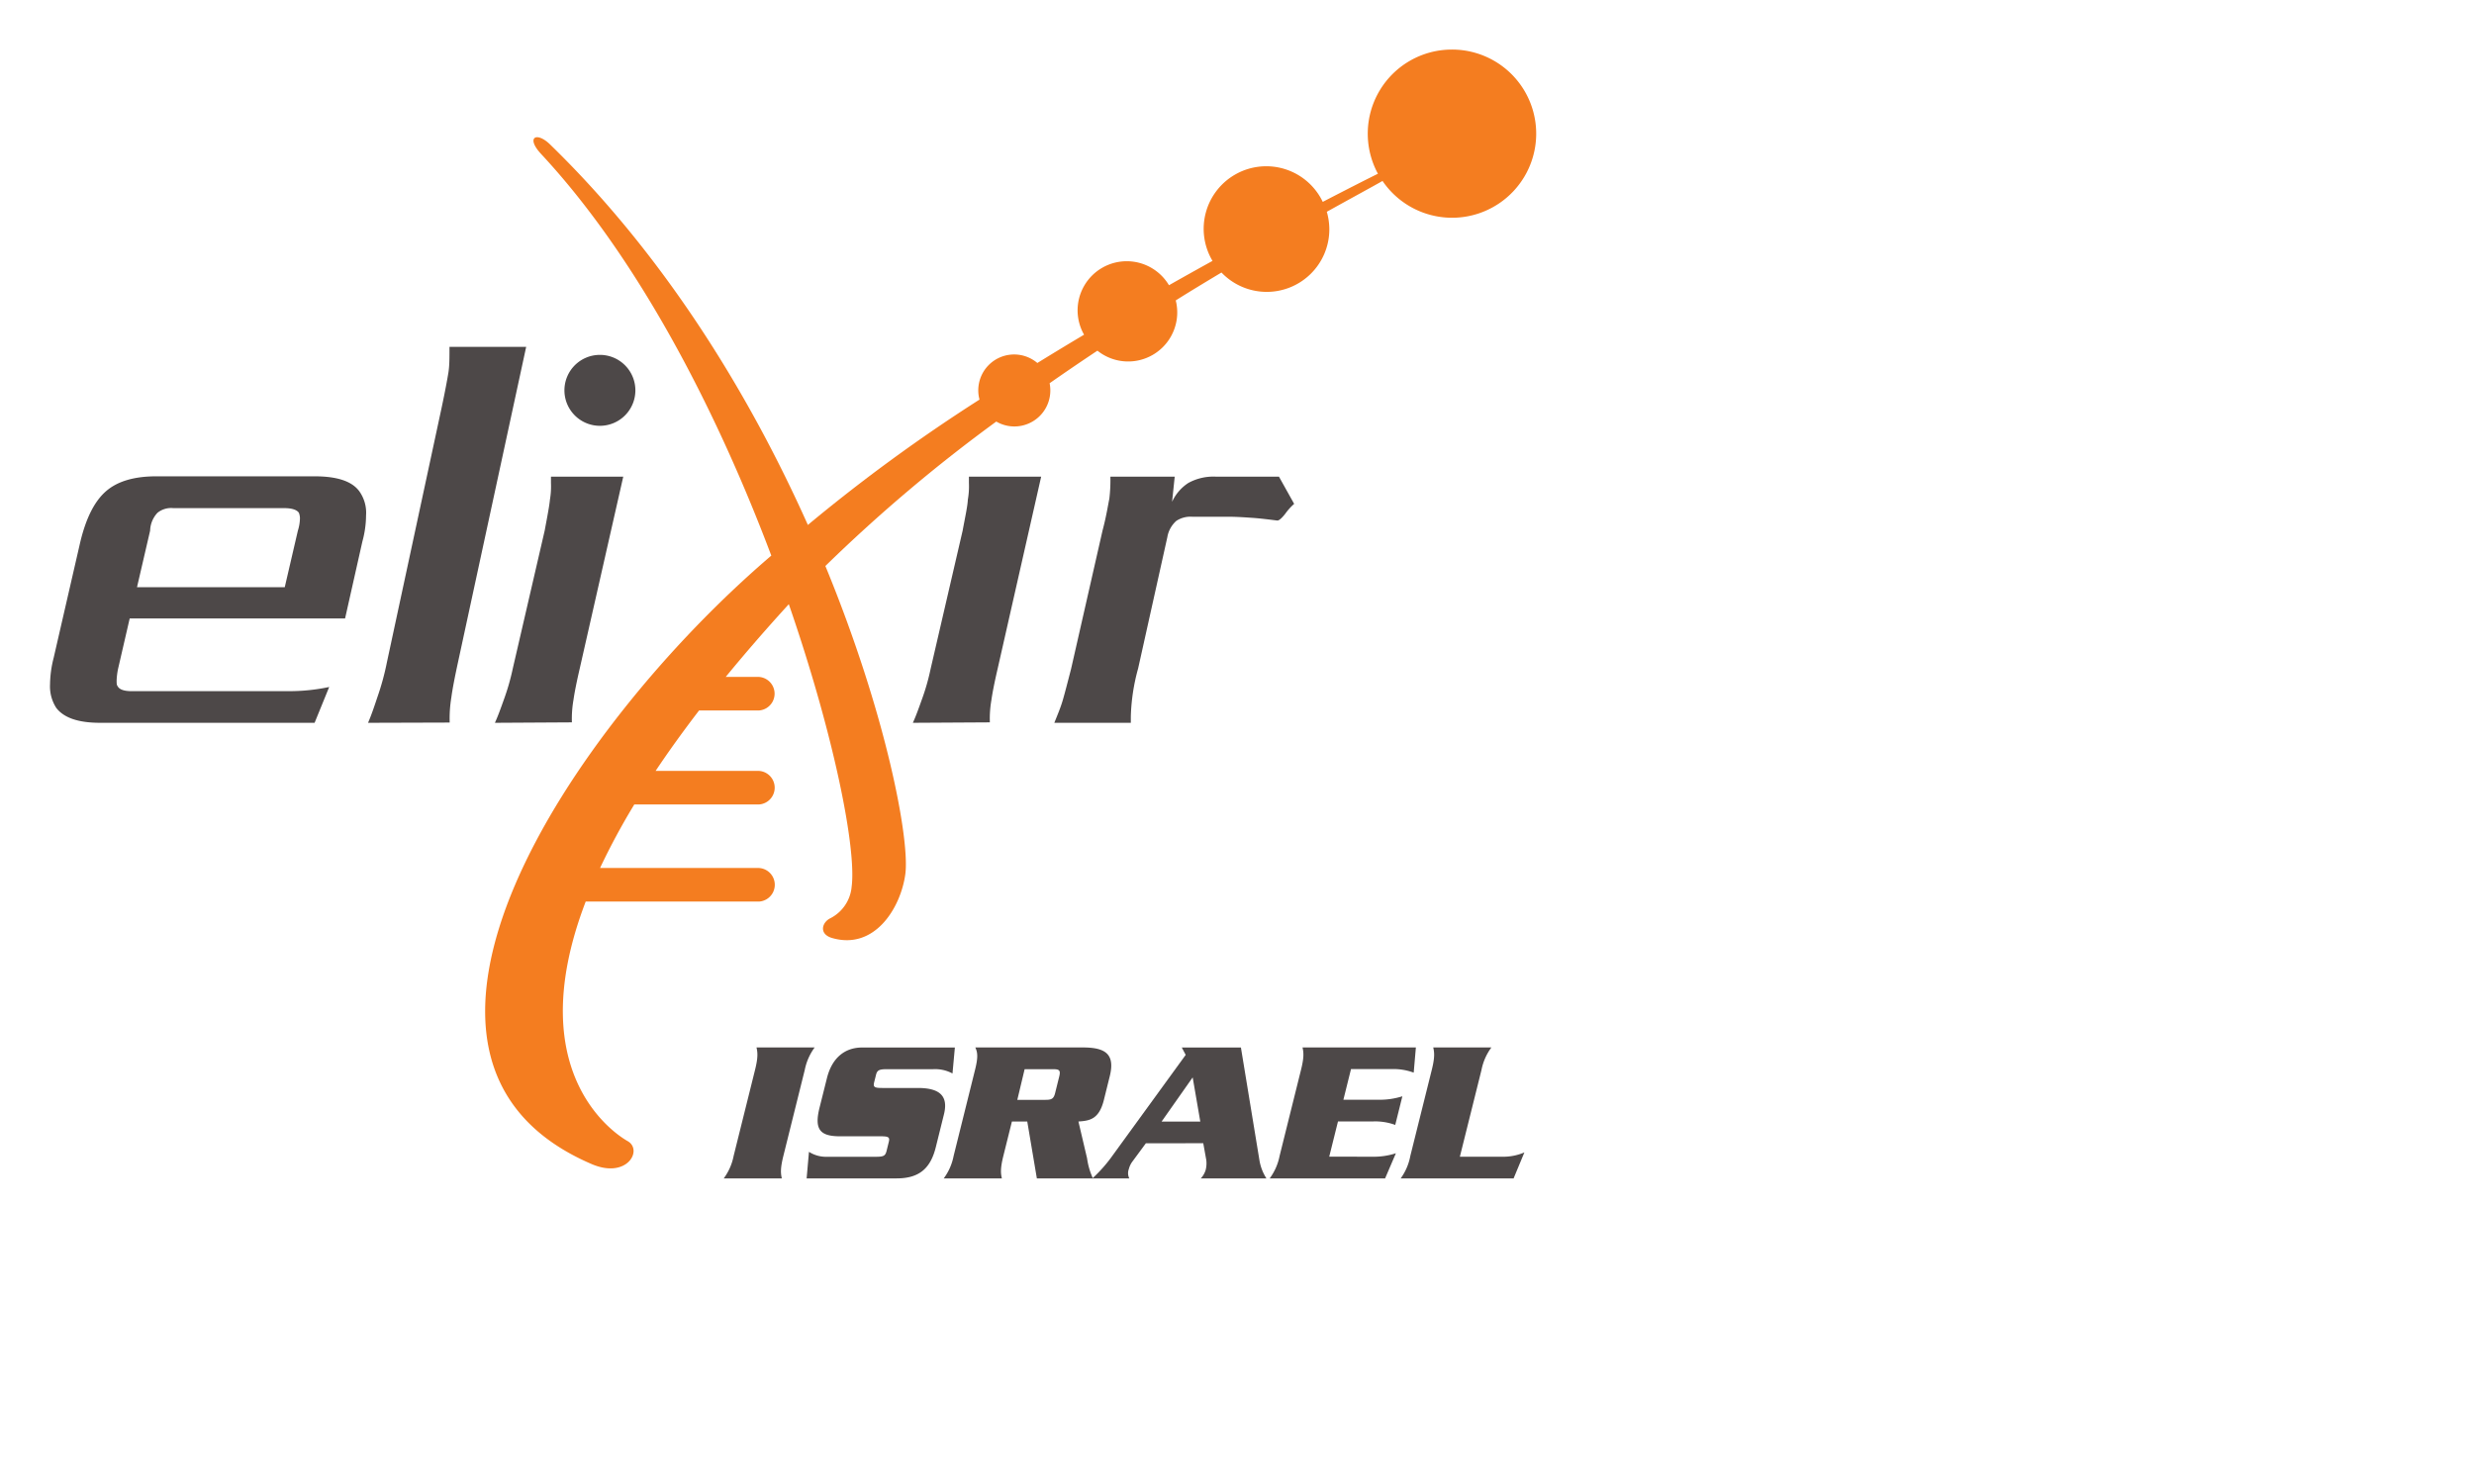 <?xml version="1.0" encoding="UTF-8" standalone="no"?>
<svg
   xmlns:dc="http://purl.org/dc/elements/1.1/"
   xmlns:cc="http://creativecommons.org/ns#"
   xmlns:rdf="http://www.w3.org/1999/02/22-rdf-syntax-ns#"
   xmlns:svg="http://www.w3.org/2000/svg"
   xmlns="http://www.w3.org/2000/svg"
   xmlns:sodipodi="http://sodipodi.sourceforge.net/DTD/sodipodi-0.dtd"
   xmlns:inkscape="http://www.inkscape.org/namespaces/inkscape"
   width="500"
   height="300"
   viewBox="0 100 500 300"
   version="1.1"
   id="svg4944"
   sodipodi:docname="IL.svg"
   inkscape:version="0.92.3 (2405546, 2018-03-11)">
  <sodipodi:namedview
     pagecolor="#ffffff"
     bordercolor="#666666"
     borderopacity="1"
     objecttolerance="10"
     gridtolerance="10"
     guidetolerance="10"
     inkscape:pageopacity="0"
     inkscape:pageshadow="2"
     inkscape:window-width="2560"
     inkscape:window-height="1247"
     id="namedview4946"
     showgrid="false"
     inkscape:zoom="1.0408612"
     inkscape:cx="522.8564"
     inkscape:cy="24.700403"
     inkscape:window-x="0"
     inkscape:window-y="0"
     inkscape:window-maximized="1"
     inkscape:current-layer="svg4944" />
  <defs
     id="defs4915">
    <style
       id="style4913">.cls-1{fill:#4d4848;}.cls-2{fill:#f47d20;}</style>
  </defs>
  <g
     id="Nodes"
     transform="translate(-89.729,-25.88)">
    <path
       class="cls-1"
       d="m 189.75,272 c 0.63,-1.38 1.16,-2.86 1.8,-4.66 a 46.2,46.2 0 0 0 1.8,-6.25 l 6.46,-27.94 c 0.53,-2.86 0.95,-5 1.06,-6.25 a 16.19,16.19 0 0 0 0.21,-3.39 v -1.27 h 14.61 L 206.9,261 c -0.64,2.76 -1.06,4.87 -1.27,6.36 a 22.21,22.21 0 0 0 -0.32,4.55 z"
       id="path4917"
       inkscape:connector-curvature="0"
       style="fill:#4d4848" />
    <path
       class="cls-2"
       d="M 383.15,135.9 A 17,17 0 0 0 368.21,161 c -1.69,0.84 -5.63,2.82 -11.15,5.69 a 12.65,12.65 0 1 0 -22.28,11.93 c -2.83,1.56 -5.78,3.21 -8.8,4.92 a 9.931,9.931 0 0 0 -17.16,10 q -4.69,2.79 -9.44,5.72 a 7.25,7.25 0 0 0 -11.94,5.54 7.08,7.08 0 0 0 0.25,1.86 A 342.1,342.1 0 0 0 253,232 c -11.48,-25.68 -28.42,-53.87 -52,-76.82 l -0.06,-0.06 c -2.76,-2.72 -5,-1.52 -1.88,1.86 l 0.12,0.13 c 20,21.53 35.72,52.68 46.43,81.09 -40.62,34.69 -85.41,101.91 -36.32,123 7.15,3.08 10.4,-2.8 7.33,-4.61 -0.56,-0.33 -22.42,-12.15 -8.52,-48.45 h 35 a 3.4,3.4 0 0 0 0,-6.79 H 211 a 139,139 0 0 1 6.92,-12.84 h 25.16 a 3.4,3.4 0 0 0 0,-6.79 h -20.85 q 3.89,-5.83 8.78,-12.21 h 12.05 a 3.4,3.4 0 0 0 0,-6.79 h -6.66 c 3.8,-4.64 8,-9.49 12.63,-14.57 l 0.12,-0.13 c 9.23,26.72 13.68,49.5 12.7,57.09 a 7.93,7.93 0 0 1 -4.27,6.38 c -1.72,0.81 -2.42,3.18 0.27,4 8.6,2.53 13.89,-6 14.84,-12.85 0.95,-6.85 -3.74,-32.19 -16.15,-62.34 a 316.22,316.22 0 0 1 34.54,-29.2 7.26,7.26 0 0 0 10.92,-6.33 7.35,7.35 0 0 0 -0.14,-1.42 c 3.24,-2.26 6.47,-4.46 9.66,-6.58 a 9.92,9.92 0 0 0 15.83,-10.16 c 3.18,-2 6.27,-3.86 9.24,-5.64 a 12.65,12.65 0 0 0 21.8,-8.73 13,13 0 0 0 -0.51,-3.55 c 5.4,-3 9.34,-5.13 11.26,-6.23 a 17,17 0 1 0 14,-26.56 z"
       id="path4919"
       inkscape:connector-curvature="0"
       style="fill:#f47d20" />
    <path
       class="cls-1"
       d="M 153.31,272 H 110 c -4.34,0 -7.3,-0.95 -8.89,-3 a 8,8 0 0 1 -1.27,-4.76 22.47,22.47 0 0 1 0.74,-5.4 l 5.4,-23.5 c 1.16,-4.76 2.86,-8.15 5.19,-10.17 2.33,-2.02 5.72,-3 10.16,-3 h 32 c 4.55,0 7.52,1 9,3 a 7.47,7.47 0 0 1 1.38,4.88 20.37,20.37 0 0 1 -0.74,5.29 l -3.5,15.57 H 115.94 L 113.61,261 a 13.87,13.87 0 0 0 -0.31,2.44 c 0,0.53 0,0.95 0.21,1.16 0.31,0.64 1.27,1 2.75,1 H 148 a 38.76,38.76 0 0 0 8.26,-0.84 z m -3.38,-38.85 a 8.71,8.71 0 0 0 0.42,-2.54 3.32,3.32 0 0 0 -0.21,-1.06 c -0.43,-0.64 -1.48,-0.95 -3,-0.95 h -22.41 a 4.38,4.38 0 0 0 -3.18,0.95 5.5,5.5 0 0 0 -1.48,3.6 l -2.65,11.43 h 29.86 z"
       id="path4921"
       inkscape:connector-curvature="0"
       style="fill:#4d4848" />
    <path
       class="cls-1"
       d="m 164.11,272 c 0.67,-1.54 1.23,-3.2 1.9,-5.22 a 52,52 0 0 0 1.91,-7 L 179,208.22 c 0.68,-3.21 1.12,-5.58 1.35,-7 0.23,-1.42 0.22,-3.08 0.22,-5.22 h 15.5 l -13.77,63.72 c -0.67,3.09 -1.13,5.47 -1.35,7.13 a 26.34,26.34 0 0 0 -0.34,5.1 z"
       id="path4923"
       inkscape:connector-curvature="0"
       style="fill:#4d4848" />
    <path
       class="cls-1"
       d="m 342.72,230.56 c -1.59,-0.11 -3.17,-0.22 -5,-0.22 h -7.1 a 5.17,5.17 0 0 0 -3.17,0.85 5.67,5.67 0 0 0 -1.8,3.28 l -5.9,26.53 a 40.17,40.17 0 0 0 -1.48,9.74 V 272 h -15.46 c 0.64,-1.59 1.27,-3.08 1.7,-4.55 0.43,-1.47 0.95,-3.5 1.69,-6.36 l 6.35,-27.94 c 0.74,-2.76 1.06,-4.87 1.38,-6.46 a 31.58,31.58 0 0 0 0.21,-4.45 h 13 l -0.53,5.08 a 9.05,9.05 0 0 1 3.29,-3.81 10.51,10.51 0 0 1 5.6,-1.27 h 12.71 l 3.07,5.5 a 11.82,11.82 0 0 0 -1.8,2 c -0.74,0.95 -1.27,1.37 -1.59,1.37 -1.89,-0.23 -3.58,-0.45 -5.17,-0.55 z"
       id="path4925"
       inkscape:connector-curvature="0"
       style="fill:#4d4848" />
    <path
       class="cls-1"
       d="m 274.22,272 c 0.63,-1.38 1.16,-2.86 1.8,-4.66 a 44.89,44.89 0 0 0 1.79,-6.25 l 6.47,-27.94 c 0.53,-2.86 1,-5 1.05,-6.25 a 15.47,15.47 0 0 0 0.22,-3.39 v -1.27 h 14.6 L 291.37,261 c -0.64,2.76 -1.06,4.87 -1.27,6.36 a 22.21,22.21 0 0 0 -0.32,4.55 z"
       id="path4927"
       inkscape:connector-curvature="0"
       style="fill:#4d4848" />
    <path
       class="cls-1"
       d="m 218.14,204.79 a 7.17,7.17 0 1 1 -7.17,-7.17 7.17,7.17 0 0 1 7.17,7.17 z"
       id="path4929"
       inkscape:connector-curvature="0"
       style="fill:#4d4848" />
    <path
       class="cls-1"
       d="m 236,364.1 a 11.3,11.3 0 0 0 2,-4.55 l 4.32,-17.37 c 0.63,-2.52 0.54,-3.51 0.3,-4.55 h 11.75 a 11.44,11.44 0 0 0 -2,4.55 l -4.32,17.37 c -0.63,2.53 -0.55,3.52 -0.31,4.55 z"
       id="path4931"
       inkscape:connector-curvature="0"
       style="fill:#4d4848" />
    <path
       class="cls-1"
       d="m 282.23,342.89 a 7.42,7.42 0 0 0 -3.88,-0.87 H 269 c -1.57,0 -2,0.2 -2.23,1.16 l -0.37,1.48 c -0.25,1 0.08,1.16 1.66,1.16 h 7.15 c 4.3,0 6.25,1.49 5.29,5.34 l -1.6,6.45 c -1,4.18 -3.11,6.49 -7.95,6.49 h -18.2 l 0.47,-5.37 a 6.45,6.45 0 0 0 3.73,1 h 9.76 c 1.57,0 1.94,-0.17 2.19,-1.16 l 0.45,-1.82 c 0.24,-0.95 0,-1.16 -1.61,-1.16 h -8.23 c -4,0 -5.26,-1.32 -4.16,-5.75 l 1.48,-5.91 c 1,-4.14 3.59,-6.29 7.14,-6.29 h 18.74 z"
       id="path4933"
       inkscape:connector-curvature="0"
       style="fill:#4d4848" />
    <path
       class="cls-1"
       d="m 294.24,352.6 -1.73,6.95 c -0.63,2.53 -0.54,3.52 -0.3,4.55 h -11.75 a 11.16,11.16 0 0 0 2,-4.55 l 4.32,-17.37 c 0.63,-2.52 0.55,-3.51 0.06,-4.55 h 21.76 c 4.63,0 6.51,1.41 5.41,5.83 l -1.21,4.88 c -1,3.89 -2.93,4.1 -5.12,4.26 l 1.75,7.45 a 14.48,14.48 0 0 0 1.18,4.05 h -11.33 l -1.94,-11.5 z m 1.09,-4.38 H 301 c 1.28,0 1.71,-0.21 2,-1.49 l 0.8,-3.22 c 0.32,-1.29 0,-1.49 -1.29,-1.49 h -5.7 z"
       id="path4935"
       inkscape:connector-curvature="0"
       style="fill:#4d4848" />
    <path
       class="cls-1"
       d="m 321.31,357 -2.68,3.64 a 4.31,4.31 0 0 0 -0.76,1.57 2.34,2.34 0 0 0 0.1,1.9 h -7.48 a 29.23,29.23 0 0 0 4.21,-4.8 l 14.66,-20.18 -0.79,-1.49 h 11.95 l 3.75,22.83 a 9.69,9.69 0 0 0 1.41,3.64 H 332.4 a 4.22,4.22 0 0 0 1,-1.73 5.42,5.42 0 0 0 0.12,-2 l -0.61,-3.39 z m 11,-4.39 -1.54,-8.93 -6.28,8.93 z"
       id="path4937"
       inkscape:connector-curvature="0"
       style="fill:#4d4848" />
    <path
       class="cls-1"
       d="m 367.12,359.72 a 14.57,14.57 0 0 0 4.72,-0.7 l -2.18,5.08 h -23.32 a 11.3,11.3 0 0 0 2,-4.55 l 4.32,-17.37 c 0.63,-2.52 0.55,-3.51 0.31,-4.55 h 22.91 l -0.44,5.09 A 11.88,11.88 0 0 0 371,342 h -8.23 l -1.54,6.2 h 7.2 a 15,15 0 0 0 4.72,-0.7 l -1.44,5.79 a 11.72,11.72 0 0 0 -4.37,-0.71 h -7.2 l -1.77,7.12 z"
       id="path4939"
       inkscape:connector-curvature="0"
       style="fill:#4d4848" />
    <path
       class="cls-1"
       d="m 393.25,359.72 a 10.94,10.94 0 0 0 4.56,-0.87 l -2.18,5.25 h -22.82 a 11.18,11.18 0 0 0 1.95,-4.55 l 4.33,-17.37 c 0.63,-2.52 0.54,-3.51 0.3,-4.55 h 11.75 a 11.29,11.29 0 0 0 -2,4.55 l -4.37,17.54 z"
       id="path4941"
       inkscape:connector-curvature="0"
       style="fill:#4d4848" />
  </g>
</svg>
